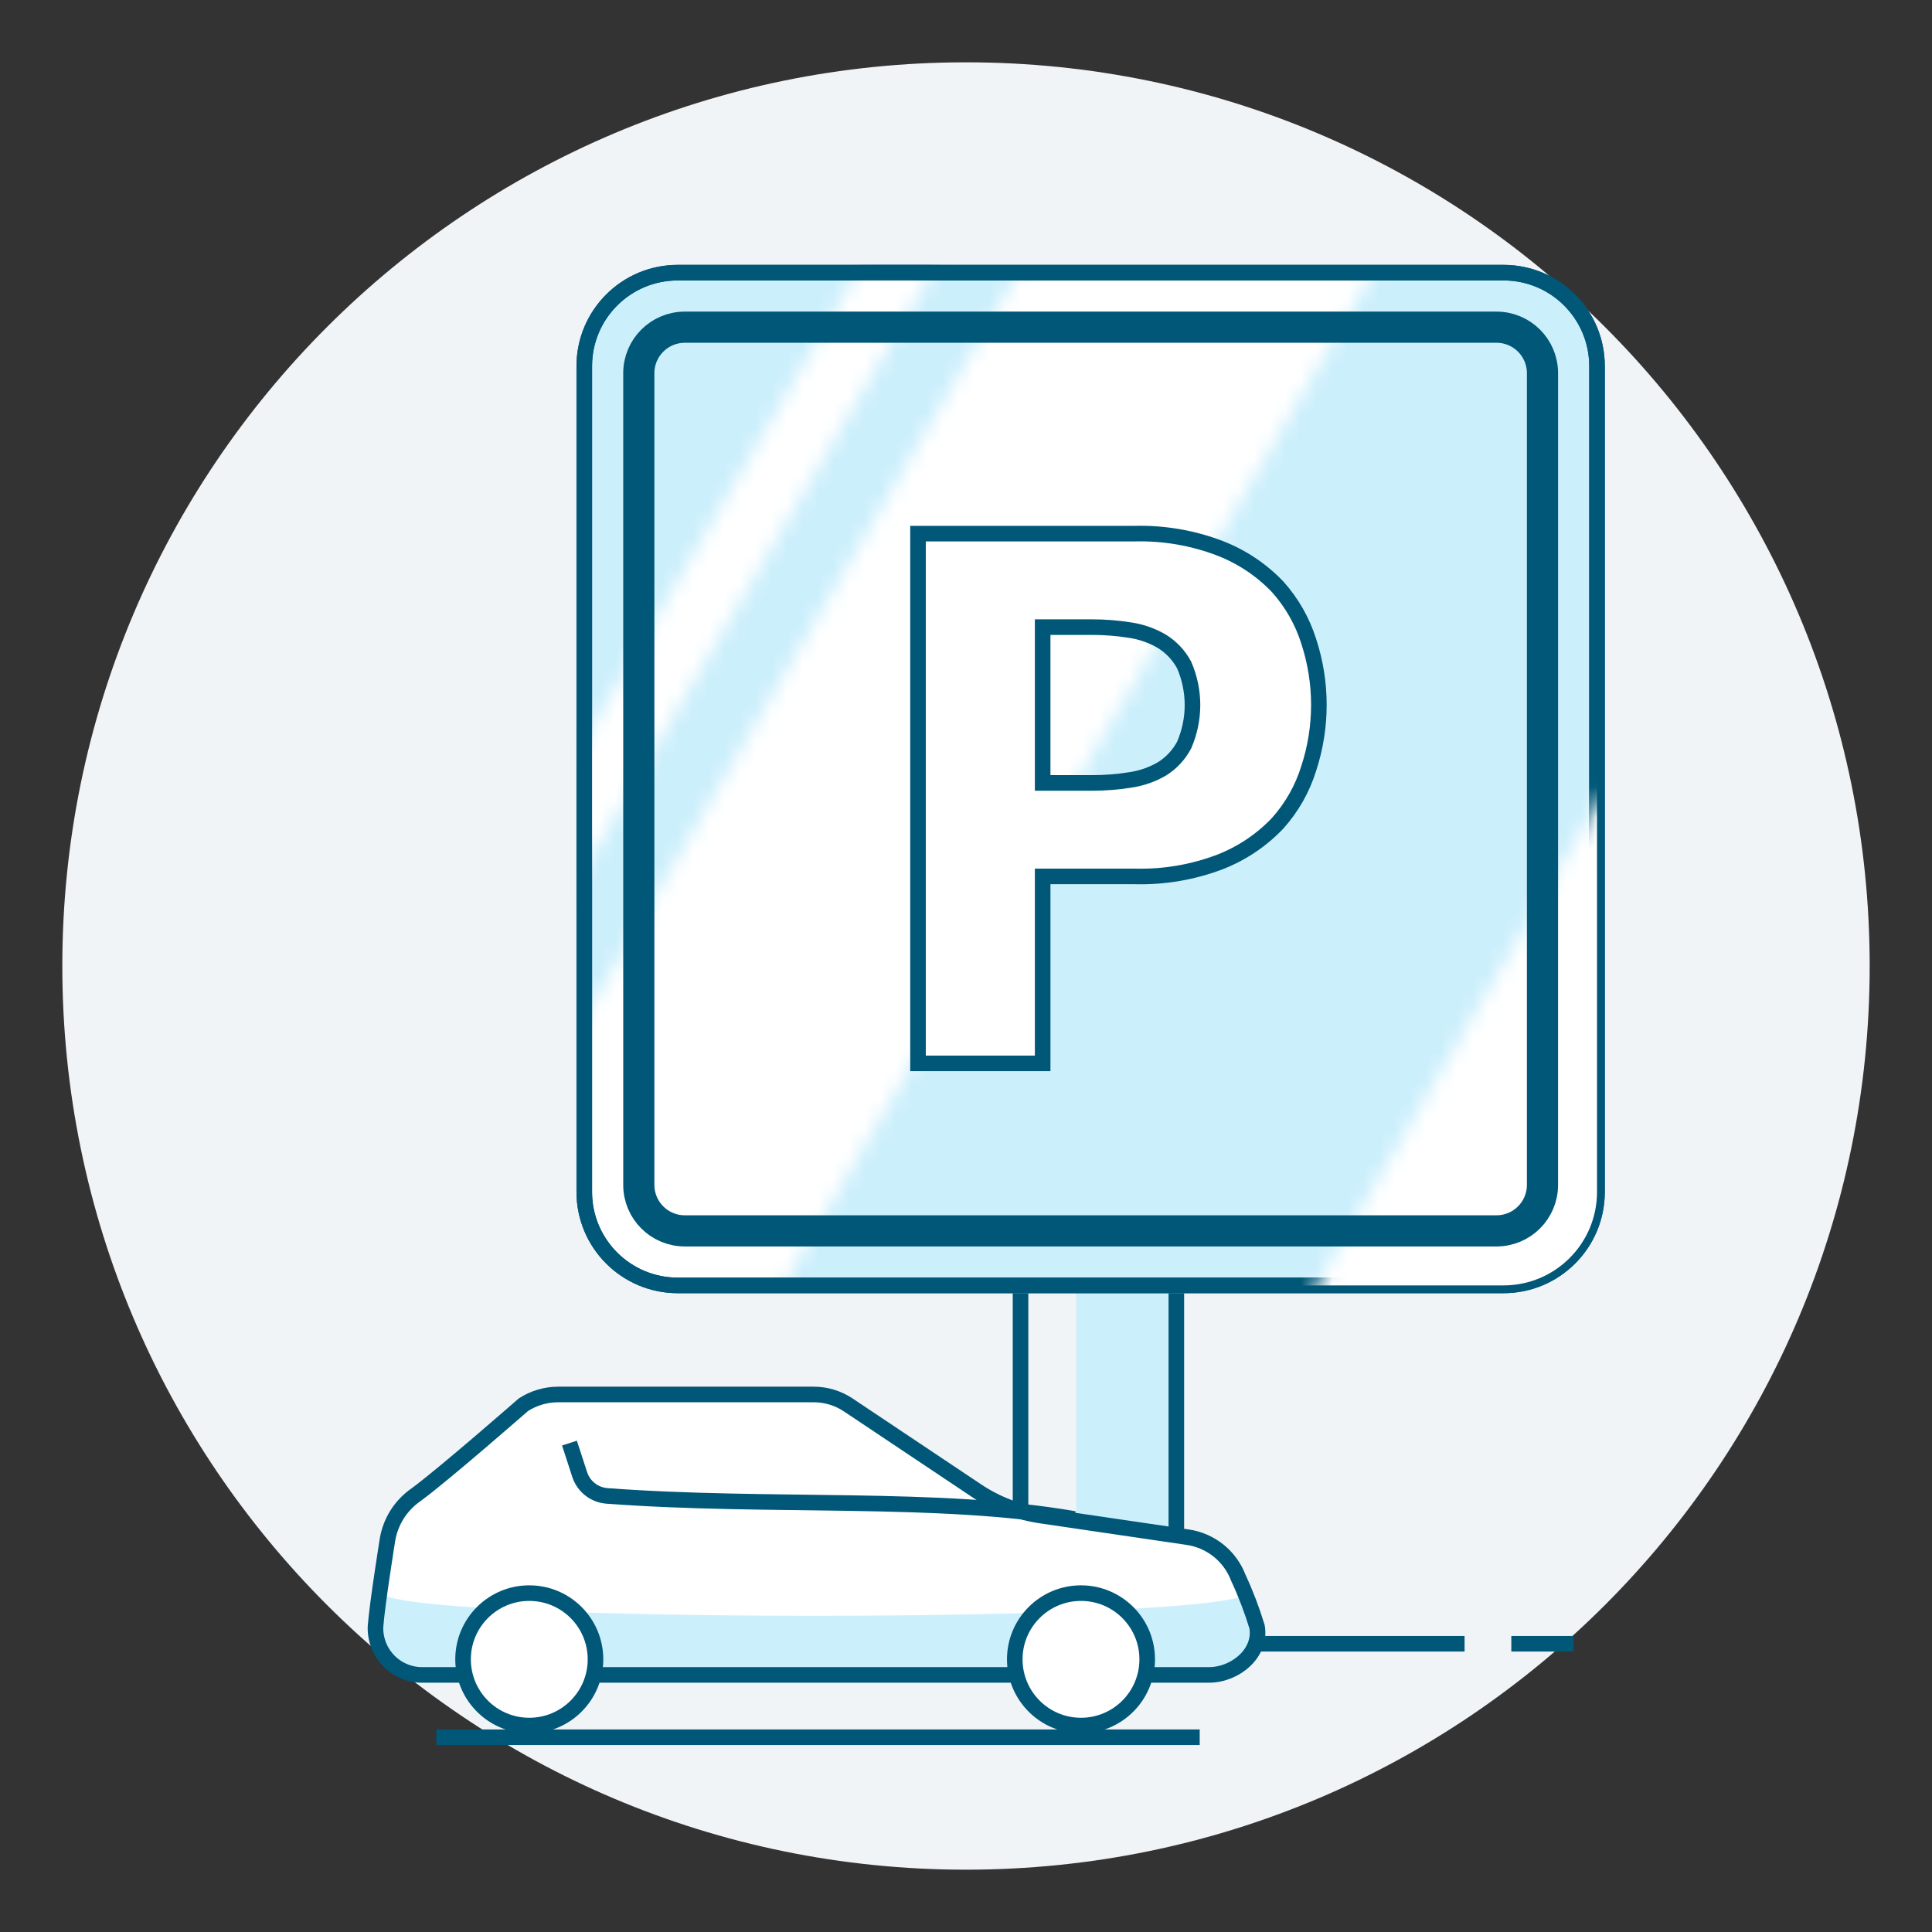 <svg width="124" height="124" viewBox="0 0 124 124" fill="none" xmlns="http://www.w3.org/2000/svg">
<rect x="0" y="0" width="124" height="124" fill="#333333" stroke="none"/>
<g clip-path="url(#clip0)">
<path d="M62 120C94.032 120 120 94.032 120 62C120 29.968 94.032 4 62 4C29.968 4 4 29.968 4 62C4 94.032 29.968 120 62 120Z" fill="#F1F4F7"/>
<path d="M96.92 17.25H43.92C40.606 17.25 37.92 19.936 37.92 23.25V76.25C37.92 79.564 40.606 82.25 43.92 82.25H96.92C100.234 82.25 102.92 79.564 102.92 76.25V23.25C102.92 19.936 100.234 17.25 96.92 17.25Z" fill="#CCEFFC"/>
<mask id="mask0" mask-type="alpha" maskUnits="userSpaceOnUse" x="25" y="8" width="69" height="78">
<path d="M48.42 85.67H25.65L70.49 8.67H93.27L48.42 85.67Z" fill="white"/>
</mask>
<g mask="url(#mask0)">
<path d="M96.5 17.5H43.5C40.186 17.5 37.5 20.186 37.5 23.5V76.5C37.5 79.814 40.186 82.5 43.5 82.5H96.5C99.814 82.5 102.5 79.814 102.5 76.5V23.5C102.5 20.186 99.814 17.5 96.5 17.5Z" fill="white"/>
</g>
<path d="M75.41 82.25H69.07V104.25H75.41V82.25Z" fill="#CCEFFC"/>
<path d="M72.83 34.25C74.697 34.203 76.556 34.522 78.3 35.19C79.7 35.732 80.963 36.575 82 37.66C82.91 38.674 83.592 39.871 84 41.17C84.864 43.815 84.864 46.666 84 49.31C83.596 50.617 82.914 51.822 82 52.84C80.972 53.922 79.719 54.765 78.33 55.31C76.586 55.978 74.727 56.298 72.86 56.25H66.92V68.25H58.92V34.25H72.83ZM70.1 50.25C70.914 50.251 71.726 50.188 72.53 50.06C73.257 49.956 73.957 49.712 74.59 49.34C75.185 48.966 75.672 48.442 76 47.82C76.353 47.01 76.536 46.135 76.536 45.25C76.536 44.366 76.353 43.491 76 42.68C75.666 42.056 75.173 41.531 74.57 41.16C73.936 40.789 73.237 40.545 72.51 40.44C71.706 40.313 70.894 40.249 70.08 40.25H66.92V50.25H70.1Z" fill="white" stroke="#005778" stroke-miterlimit="10"/>
<path d="M96.5 17.5H43.5C40.186 17.5 37.5 20.186 37.5 23.5V76.5C37.5 79.814 40.186 82.5 43.5 82.5H96.5C99.814 82.5 102.5 79.814 102.5 76.5V23.5C102.5 20.186 99.814 17.5 96.5 17.5Z" stroke="#005778" stroke-miterlimit="10"/>
<path d="M96.5 17.5H43.5C40.186 17.5 37.5 20.186 37.5 23.5V76.5C37.5 79.814 40.186 82.5 43.5 82.5H96.5C99.814 82.5 102.5 79.814 102.5 76.5V23.5C102.5 20.186 99.814 17.5 96.5 17.5Z" stroke="#005778" stroke-miterlimit="10"/>
<mask id="mask1" mask-type="alpha" maskUnits="userSpaceOnUse" x="15" y="8" width="50" height="78">
<path d="M20.09 85.67H15.31L60.16 8.67H64.94L20.09 85.67Z" fill="white"/>
</mask>
<g mask="url(#mask1)">
<path d="M96.5 17.5H43.5C40.186 17.5 37.5 20.186 37.5 23.5V76.5C37.5 79.814 40.186 82.5 43.5 82.5H96.5C99.814 82.5 102.5 79.814 102.5 76.5V23.5C102.5 20.186 99.814 17.5 96.5 17.5Z" fill="white" stroke="#005778" stroke-miterlimit="10"/>
</g>
<mask id="mask2" mask-type="alpha" maskUnits="userSpaceOnUse" x="82" y="8" width="69" height="78">
<path d="M105.42 85.67H82.64L127.49 8.67H150.27L105.42 85.67Z" fill="white"/>
</mask>
<g mask="url(#mask2)">
<path d="M96.5 17.5H43.5C40.186 17.5 37.5 20.186 37.5 23.5V76.5C37.5 79.814 40.186 82.5 43.5 82.5H96.5C99.814 82.5 102.5 79.814 102.5 76.5V23.5C102.5 20.186 99.814 17.5 96.5 17.5Z" fill="white"/>
</g>
<path d="M96.05 21H43.95C42.321 21 41 22.321 41 23.95V76.05C41 77.679 42.321 79 43.95 79H96.05C97.679 79 99 77.679 99 76.05V23.95C99 22.321 97.679 21 96.05 21Z" stroke="#005778" stroke-width="2" stroke-miterlimit="10"/>
<path d="M75.5 83V106" stroke="#005778" stroke-miterlimit="10"/>
<path d="M65.5 83V106" stroke="#005778" stroke-miterlimit="10"/>
<path d="M60.92 105.75H64.92" stroke="#00ADEF" stroke-miterlimit="10"/>
<path d="M80 105.5H94" stroke="#005778" stroke-miterlimit="10"/>
<path d="M97 105.5H101" stroke="#005778" stroke-miterlimit="10"/>
<path d="M28 111.5H77" stroke="#005778" stroke-miterlimit="10"/>
<path d="M62.73 95.46L54.44 89.92C53.782 89.482 53.01 89.249 52.22 89.25H35.82C35.029 89.251 34.254 89.48 33.59 89.91C33.59 89.91 28.52 94.35 26.71 95.68C26.225 96.014 25.812 96.442 25.496 96.938C25.18 97.435 24.967 97.99 24.87 98.57C24.87 98.57 24.2 102.75 24.1 104.16C24.087 104.569 24.159 104.977 24.31 105.357C24.461 105.738 24.688 106.083 24.977 106.373C25.267 106.662 25.612 106.889 25.993 107.04C26.373 107.191 26.781 107.262 27.19 107.25H77.59C79.29 107.25 80.98 105.84 80.68 104.16C80.354 103.087 79.953 102.037 79.48 101.02C79.22 100.335 78.782 99.731 78.21 99.272C77.639 98.814 76.955 98.516 76.23 98.41L66.83 97C65.366 96.796 63.966 96.27 62.73 95.46Z" fill="white"/>
<path d="M24.38 102.16C23.32 105.75 25.48 107.25 27.18 107.25H77.58C79.28 107.25 81.75 105.84 80.17 102.16C80.17 104.22 24.38 104.22 24.38 102.16Z" fill="#CCEFFC"/>
<path d="M62.73 95.71L54.44 90.17C53.782 89.732 53.01 89.499 52.22 89.5H35.82C35.029 89.501 34.254 89.73 33.59 90.16C33.59 90.16 28.52 94.6 26.71 95.93C26.225 96.264 25.812 96.692 25.496 97.188C25.18 97.685 24.967 98.24 24.87 98.82C24.87 98.82 24.2 103 24.1 104.41C24.087 104.819 24.159 105.227 24.31 105.607C24.461 105.988 24.688 106.333 24.977 106.623C25.267 106.912 25.612 107.139 25.993 107.29C26.373 107.441 26.781 107.512 27.19 107.5H77.59C79.29 107.5 80.98 106.09 80.68 104.41C80.354 103.337 79.953 102.287 79.48 101.27C79.22 100.585 78.782 99.981 78.21 99.522C77.639 99.064 76.955 98.766 76.23 98.66L66.84 97.28C65.37 97.068 63.967 96.532 62.73 95.71V95.71Z" stroke="#005778" stroke-miterlimit="10"/>
<path d="M33.97 110.75C36.317 110.75 38.22 108.847 38.22 106.5C38.22 104.153 36.317 102.25 33.97 102.25C31.623 102.25 29.72 104.153 29.72 106.5C29.72 108.847 31.623 110.75 33.97 110.75Z" fill="white" stroke="#005778" stroke-miterlimit="10"/>
<path d="M69.38 110.75C71.727 110.75 73.63 108.847 73.63 106.5C73.63 104.153 71.727 102.25 69.38 102.25C67.033 102.25 65.13 104.153 65.13 106.5C65.13 108.847 67.033 110.75 69.38 110.75Z" fill="white" stroke="#005778" stroke-miterlimit="10"/>
<path d="M68.95 97.49C60.28 95.97 49.39 96.79 38.95 96.01C38.553 95.979 38.175 95.83 37.863 95.582C37.551 95.335 37.32 95 37.2 94.62L36.55 92.62" stroke="#005778" stroke-miterlimit="10"/>
</g>
<defs>
<clipPath id="clip0">
<rect width="124" height="124" fill="white"/>
</clipPath>
</defs>
</svg>
